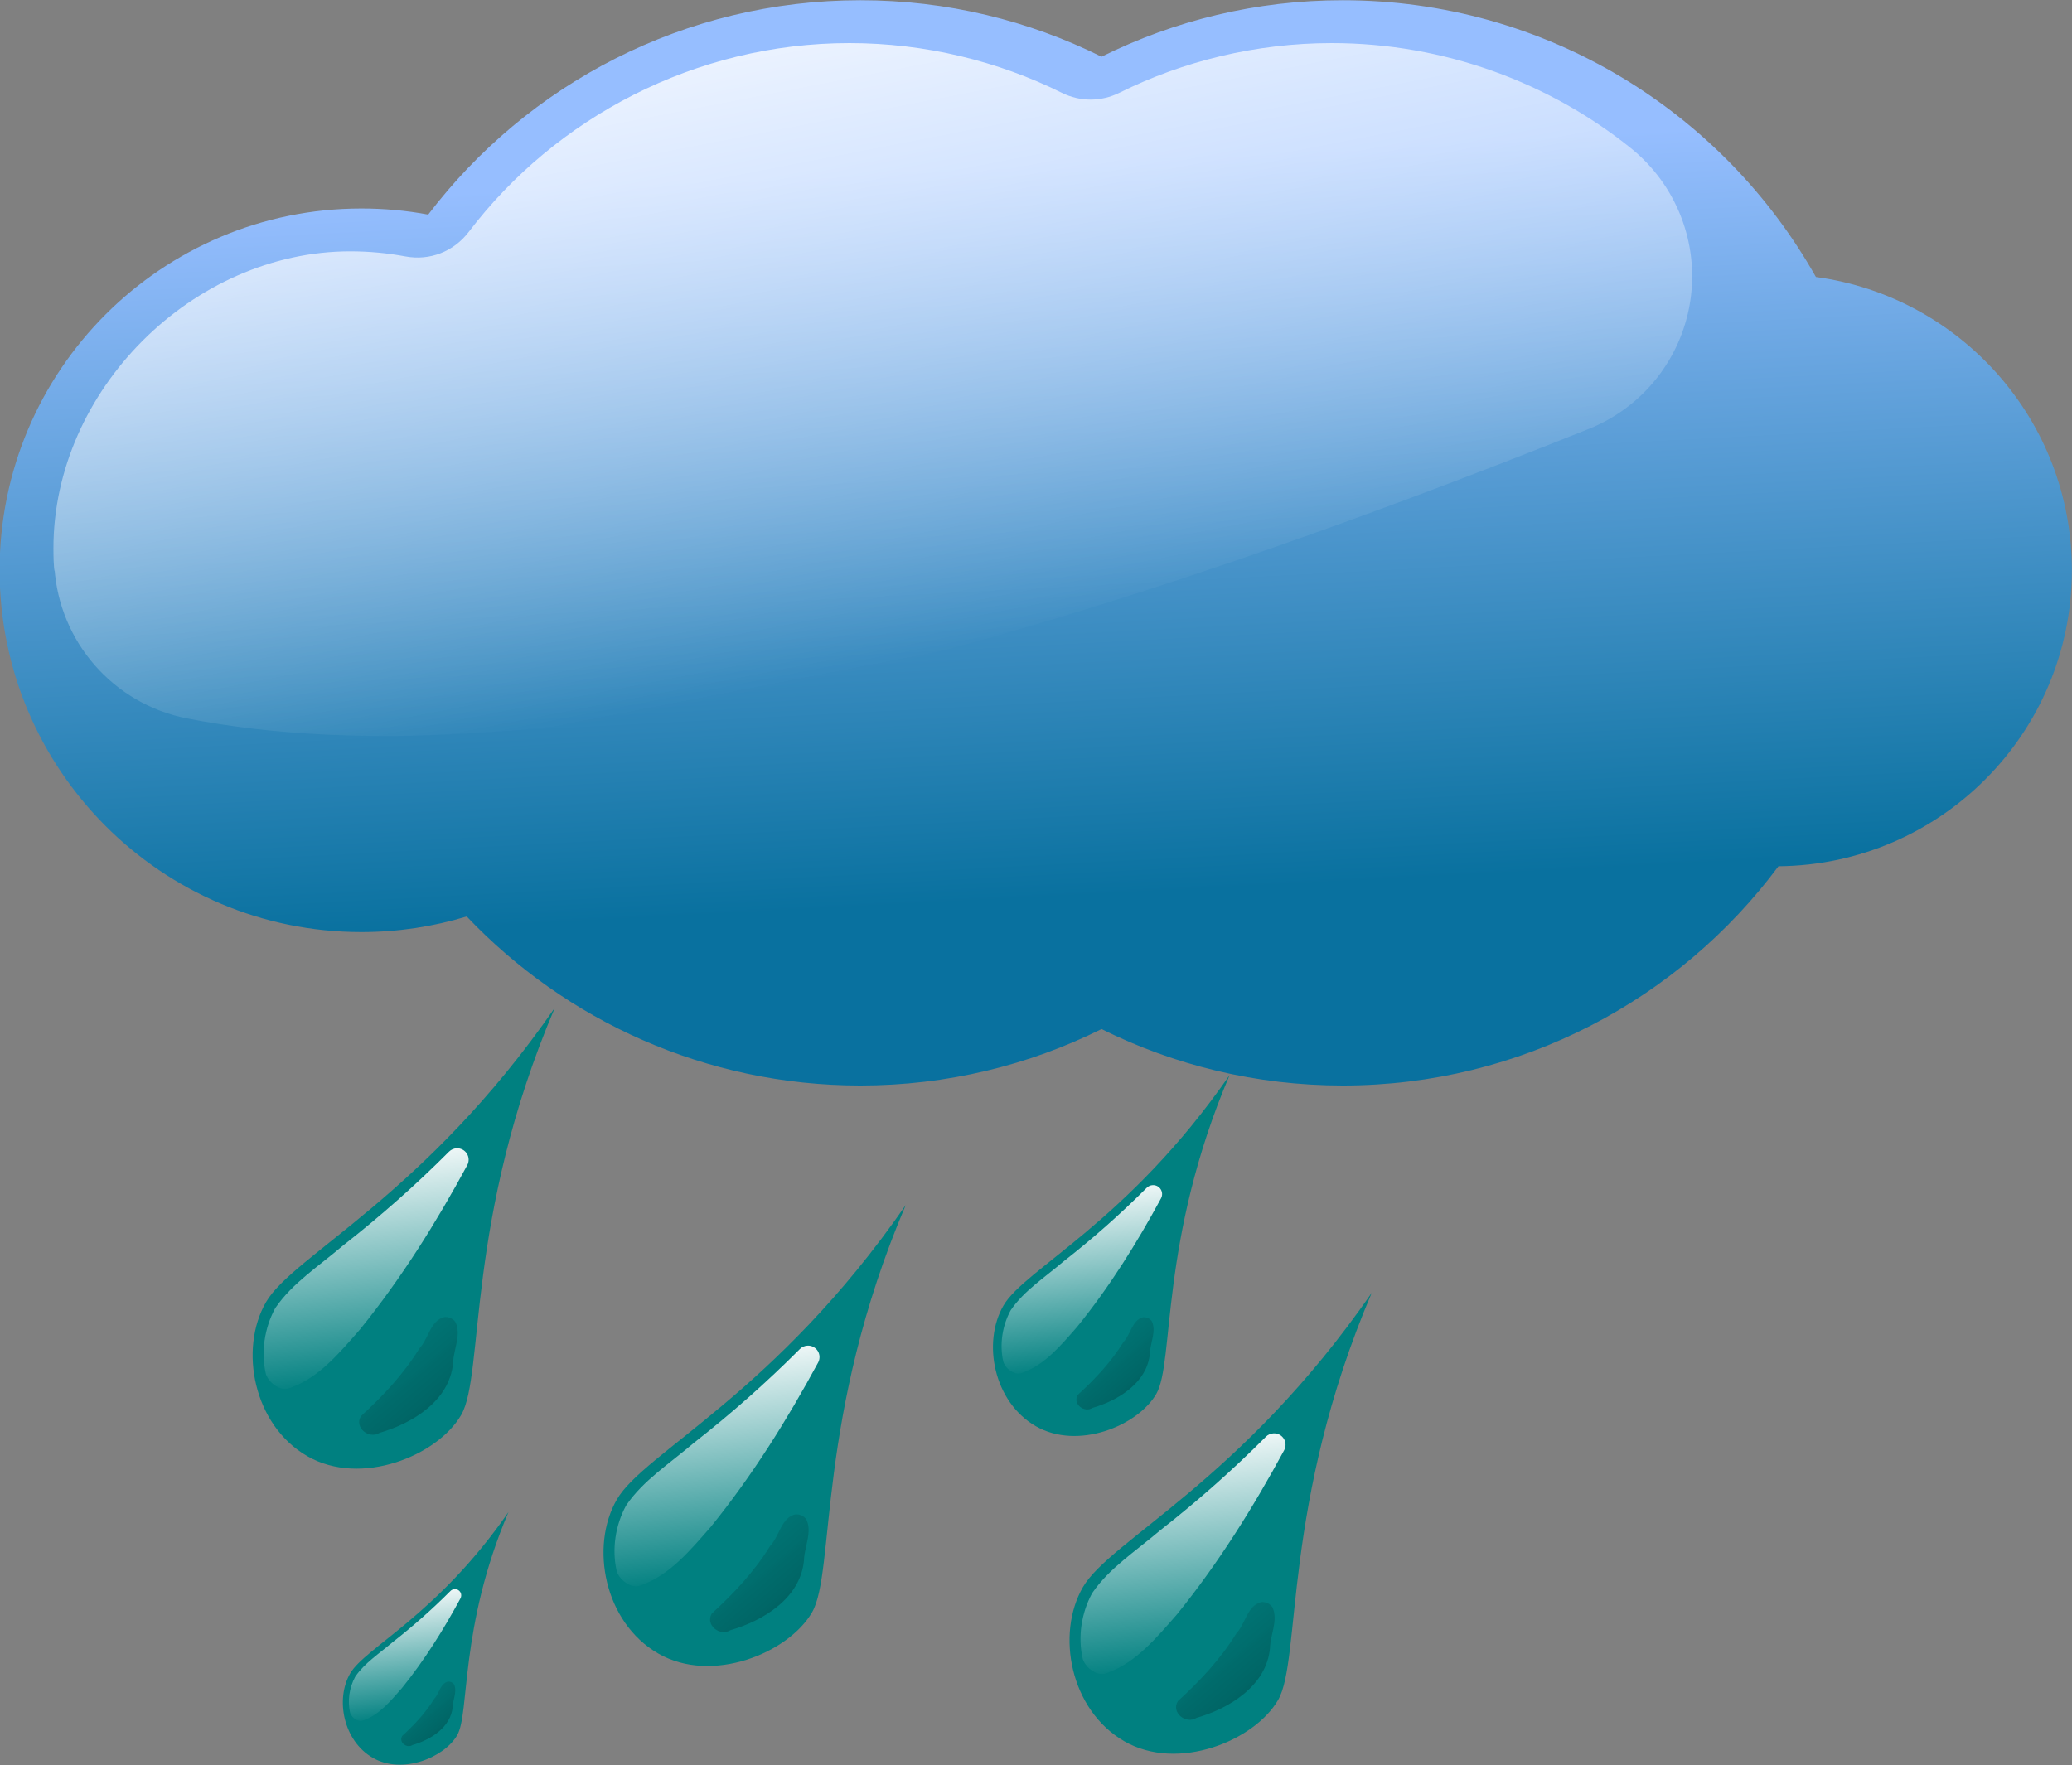 <?xml version="1.0" encoding="UTF-8" standalone="no"?>
<!-- Created with Inkscape (http://www.inkscape.org/) -->
<svg
   xmlns:dc="http://purl.org/dc/elements/1.1/"
   xmlns:cc="http://creativecommons.org/ns#"
   xmlns:rdf="http://www.w3.org/1999/02/22-rdf-syntax-ns#"
   xmlns:svg="http://www.w3.org/2000/svg"
   xmlns="http://www.w3.org/2000/svg"
   xmlns:xlink="http://www.w3.org/1999/xlink"
   xmlns:sodipodi="http://sodipodi.sourceforge.net/DTD/sodipodi-0.dtd"
   xmlns:inkscape="http://www.inkscape.org/namespaces/inkscape"
   width="177.343"
   height="151.128"
   id="svg2"
   sodipodi:version="0.32"
   inkscape:version="0.46"
   sodipodi:docname="sivvus_weather_symbols_04_rainy.svg"
   inkscape:output_extension="org.inkscape.output.svg.inkscape"
   version="1.0">
  <rect width="100%" height="100%" fill="#808080" stroke="none"/>
  <defs
     id="defs4">
    <linearGradient
       id="linearGradient4047">
      <stop
         id="stop4049"
         offset="0"
         style="stop-color: rgb(179, 197, 227); stop-opacity: 1;" />
      <stop
         id="stop4051"
         offset="1"
         style="stop-color: rgb(55, 95, 113); stop-opacity: 1;" />
    </linearGradient>
    <linearGradient
       id="linearGradient3751">
      <stop
         style="stop-color: rgb(255, 255, 255); stop-opacity: 1;"
         offset="0"
         id="stop3753" />
      <stop
         style="stop-color: rgb(255, 255, 255); stop-opacity: 0;"
         offset="1"
         id="stop3755" />
    </linearGradient>
    <linearGradient
       id="linearGradient2624">
      <stop
         style="stop-color: rgb(0, 128, 128); stop-opacity: 0.654;"
         offset="0"
         id="stop2626" />
      <stop
         style="stop-color: rgb(0, 52, 52); stop-opacity: 0.713;"
         offset="1"
         id="stop2628" />
    </linearGradient>
    <linearGradient
       id="linearGradient2612">
      <stop
         style="stop-color: rgb(0, 0, 128); stop-opacity: 1;"
         offset="0"
         id="stop2614" />
      <stop
         style="stop-color: rgb(0, 0, 128); stop-opacity: 0;"
         offset="1"
         id="stop2616" />
    </linearGradient>
    <linearGradient
       inkscape:collect="always"
       id="linearGradient2593">
      <stop
         style="stop-color: rgb(255, 255, 255); stop-opacity: 1;"
         offset="0"
         id="stop2595" />
      <stop
         style="stop-color: rgb(255, 255, 255); stop-opacity: 0;"
         offset="1"
         id="stop2597" />
    </linearGradient>
    <linearGradient
       inkscape:collect="always"
       id="linearGradient3359">
      <stop
         style="stop-color: rgb(255, 255, 255); stop-opacity: 1;"
         offset="0"
         id="stop3361" />
      <stop
         style="stop-color: rgb(255, 255, 255); stop-opacity: 0;"
         offset="1"
         id="stop3363" />
    </linearGradient>
    <linearGradient
       id="linearGradient3341">
      <stop
         style="stop-color: rgb(150, 190, 255); stop-opacity: 1;"
         offset="0"
         id="stop3343" />
      <stop
         style="stop-color: rgb(9, 113, 159); stop-opacity: 1;"
         offset="1"
         id="stop3345" />
    </linearGradient>
    <linearGradient
       id="linearGradient3272">
      <stop
         style="stop-color: rgb(255, 255, 255); stop-opacity: 0.375;"
         offset="0"
         id="stop3274" />
      <stop
         style="stop-color: rgb(255, 255, 255); stop-opacity: 0;"
         offset="1"
         id="stop3276" />
    </linearGradient>
    <linearGradient
       inkscape:collect="always"
       id="linearGradient3249">
      <stop
         style="stop-color: rgb(255, 255, 255); stop-opacity: 1;"
         offset="0"
         id="stop3251" />
      <stop
         style="stop-color: rgb(255, 255, 255); stop-opacity: 0;"
         offset="1"
         id="stop3253" />
    </linearGradient>
    <linearGradient
       id="linearGradient2439">
      <stop
         style="stop-color: rgb(255, 255, 0); stop-opacity: 1;"
         offset="0"
         id="stop2441" />
      <stop
         id="stop2451"
         offset="0.5"
         style="stop-color: rgb(255, 212, 0); stop-opacity: 1;" />
      <stop
         style="stop-color: rgb(255, 169, 0); stop-opacity: 1;"
         offset="1"
         id="stop2443" />
    </linearGradient>
    <linearGradient
       id="linearGradient2429">
      <stop
         style="stop-color: rgb(255, 253, 188); stop-opacity: 1;"
         offset="0"
         id="stop2431" />
      <stop
         style="stop-color: rgb(252, 255, 0); stop-opacity: 1;"
         offset="1"
         id="stop2433" />
    </linearGradient>
    <linearGradient
       id="linearGradient2421">
      <stop
         style="stop-color: rgb(255, 255, 255); stop-opacity: 1;"
         offset="0"
         id="stop2423" />
      <stop
         style="stop-color: rgb(255, 255, 255); stop-opacity: 1;"
         offset="1"
         id="stop2425" />
    </linearGradient>
    <linearGradient
       id="linearGradient2387">
      <stop
         style="stop-color: rgb(255, 221, 85); stop-opacity: 0.25;"
         offset="0"
         id="stop2389" />
      <stop
         style="stop-color: rgb(255, 221, 85); stop-opacity: 1;"
         offset="1"
         id="stop2391" />
    </linearGradient>
    <inkscape:perspective
       sodipodi:type="inkscape:persp3d"
       inkscape:vp_x="0 : 526.18109 : 1"
       inkscape:vp_y="0 : 1000 : 0"
       inkscape:vp_z="744.09448 : 526.18109 : 1"
       inkscape:persp3d-origin="372.04724 : 350.78739 : 1"
       id="perspective10" />
    <filter
       inkscape:collect="always"
       id="filter3227">
      <feGaussianBlur
         inkscape:collect="always"
         stdDeviation="2.571"
         id="feGaussianBlur3229" />
    </filter>
    <radialGradient
       inkscape:collect="always"
       xlink:href="#linearGradient2429"
       id="radialGradient3614"
       gradientUnits="userSpaceOnUse"
       gradientTransform="matrix(1.26528e-7,-1.001,1.053,1.32511e-7,-59.965,792.657)"
       cx="377.143"
       cy="404.363"
       fx="377.143"
       fy="404.363"
       r="216.796" />
    <radialGradient
       inkscape:collect="always"
       xlink:href="#linearGradient2439"
       id="radialGradient3618"
       gradientUnits="userSpaceOnUse"
       gradientTransform="matrix(-2.06172e-2,1.022,-1,-2.0169e-2,-37.572,928.952)"
       cx="-468.778"
       cy="440.96"
       fx="-468.778"
       fy="440.96"
       r="128.571" />
    <linearGradient
       inkscape:collect="always"
       xlink:href="#linearGradient3249"
       id="linearGradient3620"
       gradientUnits="userSpaceOnUse"
       x1="369.716"
       y1="452.332"
       x2="389.919"
       y2="549.439" />
    <linearGradient
       inkscape:collect="always"
       xlink:href="#linearGradient3272"
       id="linearGradient3625"
       gradientUnits="userSpaceOnUse"
       gradientTransform="translate(-551.543,-135.36)"
       x1="410.453"
       y1="333.134"
       x2="404.018"
       y2="589.712" />
    <linearGradient
       inkscape:collect="always"
       xlink:href="#linearGradient3272"
       id="linearGradient3638"
       gradientUnits="userSpaceOnUse"
       gradientTransform="translate(-551.543,-135.36)"
       x1="410.453"
       y1="333.134"
       x2="404.018"
       y2="589.712" />
    <linearGradient
       inkscape:collect="always"
       xlink:href="#linearGradient3272"
       id="linearGradient3647"
       gradientUnits="userSpaceOnUse"
       gradientTransform="translate(-103.036,-290.924)"
       x1="410.453"
       y1="333.134"
       x2="404.018"
       y2="589.712" />
    <radialGradient
       inkscape:collect="always"
       xlink:href="#linearGradient2429"
       id="radialGradient2731"
       gradientUnits="userSpaceOnUse"
       gradientTransform="matrix(1.26528e-7,-1.001,1.053,1.32511e-7,-59.965,792.657)"
       cx="377.143"
       cy="404.363"
       fx="377.143"
       fy="404.363"
       r="216.796" />
    <linearGradient
       inkscape:collect="always"
       xlink:href="#linearGradient3272"
       id="linearGradient2733"
       gradientUnits="userSpaceOnUse"
       gradientTransform="translate(-103.036,-290.924)"
       x1="404.018"
       y1="366.195"
       x2="404.018"
       y2="589.712" />
    <radialGradient
       inkscape:collect="always"
       xlink:href="#linearGradient2439"
       id="radialGradient2735"
       gradientUnits="userSpaceOnUse"
       gradientTransform="matrix(-2.06172e-2,1.022,-1,-2.0169e-2,-37.572,928.952)"
       cx="-468.778"
       cy="440.96"
       fx="-468.778"
       fy="440.96"
       r="128.571" />
    <linearGradient
       inkscape:collect="always"
       xlink:href="#linearGradient3249"
       id="linearGradient2737"
       gradientUnits="userSpaceOnUse"
       x1="369.716"
       y1="452.332"
       x2="389.919"
       y2="549.439" />
    <radialGradient
       inkscape:collect="always"
       xlink:href="#linearGradient2429"
       id="radialGradient2768"
       gradientUnits="userSpaceOnUse"
       gradientTransform="matrix(1.26528e-7,-1.001,1.053,1.32511e-7,-59.965,792.657)"
       cx="377.143"
       cy="404.363"
       fx="377.143"
       fy="404.363"
       r="216.796" />
    <linearGradient
       inkscape:collect="always"
       xlink:href="#linearGradient3272"
       id="linearGradient2770"
       gradientUnits="userSpaceOnUse"
       gradientTransform="translate(-103.036,-290.924)"
       x1="404.018"
       y1="366.195"
       x2="404.018"
       y2="589.712" />
    <radialGradient
       inkscape:collect="always"
       xlink:href="#linearGradient2439"
       id="radialGradient2772"
       gradientUnits="userSpaceOnUse"
       gradientTransform="matrix(-2.06172e-2,1.022,-1,-2.0169e-2,-37.572,928.952)"
       cx="-468.778"
       cy="440.96"
       fx="-468.778"
       fy="440.96"
       r="128.571" />
    <linearGradient
       inkscape:collect="always"
       xlink:href="#linearGradient3249"
       id="linearGradient2774"
       gradientUnits="userSpaceOnUse"
       x1="369.716"
       y1="452.332"
       x2="389.919"
       y2="549.439" />
    <linearGradient
       inkscape:collect="always"
       xlink:href="#linearGradient3341"
       id="linearGradient2776"
       gradientUnits="userSpaceOnUse"
       gradientTransform="translate(533.361,20.203)"
       x1="-90.914"
       y1="535.164"
       x2="-83.844"
       y2="670.525" />
    <linearGradient
       inkscape:collect="always"
       xlink:href="#linearGradient3359"
       id="linearGradient2778"
       gradientUnits="userSpaceOnUse"
       x1="-139.401"
       y1="490.717"
       x2="-111.845"
       y2="632.139" />
    <filter
       inkscape:collect="always"
       id="filter3736">
      <feGaussianBlur
         inkscape:collect="always"
         stdDeviation="10.33"
         id="feGaussianBlur3738" />
    </filter>
    <linearGradient
       inkscape:collect="always"
       xlink:href="#linearGradient3341"
       id="linearGradient3963"
       gradientUnits="userSpaceOnUse"
       gradientTransform="translate(533.361,20.203)"
       x1="-90.914"
       y1="535.164"
       x2="-83.844"
       y2="670.525" />
    <linearGradient
       inkscape:collect="always"
       xlink:href="#linearGradient3359"
       id="linearGradient3965"
       gradientUnits="userSpaceOnUse"
       x1="-139.401"
       y1="490.717"
       x2="-111.845"
       y2="632.139" />
    <linearGradient
       inkscape:collect="always"
       xlink:href="#linearGradient3751"
       id="linearGradient3967"
       gradientUnits="userSpaceOnUse"
       x1="123.214"
       y1="663.076"
       x2="141.672"
       y2="725.934" />
    <linearGradient
       inkscape:collect="always"
       xlink:href="#linearGradient3751"
       id="linearGradient3969"
       gradientUnits="userSpaceOnUse"
       x1="123.214"
       y1="663.076"
       x2="141.672"
       y2="725.934" />
    <linearGradient
       inkscape:collect="always"
       xlink:href="#linearGradient3751"
       id="linearGradient3971"
       gradientUnits="userSpaceOnUse"
       x1="123.214"
       y1="663.076"
       x2="141.672"
       y2="725.934" />
    <linearGradient
       inkscape:collect="always"
       xlink:href="#linearGradient3751"
       id="linearGradient3973"
       gradientUnits="userSpaceOnUse"
       x1="123.214"
       y1="663.076"
       x2="141.672"
       y2="725.934" />
    <linearGradient
       inkscape:collect="always"
       xlink:href="#linearGradient3751"
       id="linearGradient3975"
       gradientUnits="userSpaceOnUse"
       x1="123.214"
       y1="663.076"
       x2="141.672"
       y2="725.934" />
    <linearGradient
       inkscape:collect="always"
       xlink:href="#linearGradient3341"
       id="linearGradient4003"
       gradientUnits="userSpaceOnUse"
       gradientTransform="translate(533.361,20.203)"
       x1="-90.914"
       y1="535.164"
       x2="-83.844"
       y2="670.525" />
    <linearGradient
       inkscape:collect="always"
       xlink:href="#linearGradient3359"
       id="linearGradient4005"
       gradientUnits="userSpaceOnUse"
       x1="-139.401"
       y1="490.717"
       x2="-111.845"
       y2="632.139" />
    <linearGradient
       inkscape:collect="always"
       xlink:href="#linearGradient2593"
       id="linearGradient4007"
       gradientUnits="userSpaceOnUse"
       x1="140.411"
       y1="489.06"
       x2="151.977"
       y2="588.277" />
    <linearGradient
       inkscape:collect="always"
       xlink:href="#linearGradient2624"
       id="linearGradient4009"
       gradientUnits="userSpaceOnUse"
       gradientTransform="translate(-4.041,-10.101)"
       x1="165.273"
       y1="568.715"
       x2="222.234"
       y2="635.169" />
    <linearGradient
       inkscape:collect="always"
       xlink:href="#linearGradient2593"
       id="linearGradient4011"
       gradientUnits="userSpaceOnUse"
       x1="140.411"
       y1="489.06"
       x2="151.977"
       y2="588.277" />
    <linearGradient
       inkscape:collect="always"
       xlink:href="#linearGradient2624"
       id="linearGradient4013"
       gradientUnits="userSpaceOnUse"
       gradientTransform="translate(-4.041,-10.101)"
       x1="165.273"
       y1="568.715"
       x2="222.234"
       y2="635.169" />
    <linearGradient
       inkscape:collect="always"
       xlink:href="#linearGradient2593"
       id="linearGradient4015"
       gradientUnits="userSpaceOnUse"
       x1="140.411"
       y1="489.06"
       x2="151.977"
       y2="588.277" />
    <linearGradient
       inkscape:collect="always"
       xlink:href="#linearGradient2624"
       id="linearGradient4017"
       gradientUnits="userSpaceOnUse"
       gradientTransform="translate(-4.041,-10.101)"
       x1="165.273"
       y1="568.715"
       x2="222.234"
       y2="635.169" />
    <linearGradient
       inkscape:collect="always"
       xlink:href="#linearGradient2593"
       id="linearGradient4019"
       gradientUnits="userSpaceOnUse"
       x1="140.411"
       y1="489.06"
       x2="151.977"
       y2="588.277" />
    <linearGradient
       inkscape:collect="always"
       xlink:href="#linearGradient2624"
       id="linearGradient4021"
       gradientUnits="userSpaceOnUse"
       gradientTransform="translate(-4.041,-10.101)"
       x1="165.273"
       y1="568.715"
       x2="222.234"
       y2="635.169" />
    <linearGradient
       inkscape:collect="always"
       xlink:href="#linearGradient2593"
       id="linearGradient4023"
       gradientUnits="userSpaceOnUse"
       x1="140.411"
       y1="489.06"
       x2="151.977"
       y2="588.277" />
    <linearGradient
       inkscape:collect="always"
       xlink:href="#linearGradient2624"
       id="linearGradient4025"
       gradientUnits="userSpaceOnUse"
       gradientTransform="translate(-4.041,-10.101)"
       x1="165.273"
       y1="568.715"
       x2="222.234"
       y2="635.169" />
    <linearGradient
       inkscape:collect="always"
       xlink:href="#linearGradient3341"
       id="linearGradient4155"
       gradientUnits="userSpaceOnUse"
       gradientTransform="translate(533.361,20.203)"
       x1="-90.914"
       y1="535.164"
       x2="-83.844"
       y2="670.525" />
    <linearGradient
       inkscape:collect="always"
       xlink:href="#linearGradient3359"
       id="linearGradient4157"
       gradientUnits="userSpaceOnUse"
       x1="-139.401"
       y1="490.717"
       x2="-111.845"
       y2="632.139" />
    <linearGradient
       inkscape:collect="always"
       xlink:href="#linearGradient3341"
       id="linearGradient4159"
       gradientUnits="userSpaceOnUse"
       gradientTransform="translate(533.361,20.203)"
       x1="-90.914"
       y1="535.164"
       x2="-83.844"
       y2="670.525" />
    <linearGradient
       inkscape:collect="always"
       xlink:href="#linearGradient3359"
       id="linearGradient4161"
       gradientUnits="userSpaceOnUse"
       x1="-139.401"
       y1="490.717"
       x2="-111.845"
       y2="632.139" />
    <linearGradient
       inkscape:collect="always"
       xlink:href="#linearGradient4047"
       id="linearGradient4163"
       gradientUnits="userSpaceOnUse"
       gradientTransform="matrix(0.464,0,0,0.464,531.731,385.505)"
       x1="-90.914"
       y1="535.164"
       x2="-83.844"
       y2="670.525" />
    <linearGradient
       inkscape:collect="always"
       xlink:href="#linearGradient3359"
       id="linearGradient4165"
       gradientUnits="userSpaceOnUse"
       x1="-139.401"
       y1="490.717"
       x2="-111.845"
       y2="632.139" />
    <linearGradient
       inkscape:collect="always"
       xlink:href="#linearGradient4047"
       id="linearGradient4171"
       gradientUnits="userSpaceOnUse"
       gradientTransform="matrix(0.464,0,0,0.464,533.802,403.137)"
       x1="-90.914"
       y1="535.164"
       x2="-83.844"
       y2="670.525" />
    <filter
       inkscape:collect="always"
       id="filter4179">
      <feGaussianBlur
         inkscape:collect="always"
         stdDeviation="0.736"
         id="feGaussianBlur4181" />
    </filter>
    <linearGradient
       inkscape:collect="always"
       xlink:href="#linearGradient3359"
       id="linearGradient4183"
       gradientUnits="userSpaceOnUse"
       x1="-139.401"
       y1="490.717"
       x2="-111.845"
       y2="632.139" />
  </defs>
  <sodipodi:namedview
     id="base"
     pagecolor="#ffffff"
     bordercolor="#666666"
     borderopacity="1.0"
     gridtolerance="10000"
     guidetolerance="10"
     objecttolerance="10"
     inkscape:pageopacity="0.0"
     inkscape:pageshadow="2"
     inkscape:zoom="0.73699172"
     inkscape:cx="271.58124"
     inkscape:cy="365.67575"
     inkscape:document-units="px"
     inkscape:current-layer="layer1"
     showgrid="false"
     inkscape:window-width="1280"
     inkscape:window-height="744"
     inkscape:window-x="0"
     inkscape:window-y="22"
     showguides="true"
     inkscape:guide-bbox="true">
    <sodipodi:guide
       orientation="1,0"
       position="-989.949,315.168"
       id="guide2920" />
  </sodipodi:namedview>
  <g
     inkscape:label="Layer 1"
     inkscape:groupmode="layer"
     id="layer1"
     transform="translate(-406.186,-420.146)">
    <g
       id="g3977"
       transform="matrix(0.834,0,0,0.834,120.997,141.32)">
      <g
         id="g2780"
         transform="matrix(0.557,0,0,0.557,197.866,41.88)">
        <path
           id="path2782"
           d="M 417.204,525.078 C 384.726,525.078 355.851,540.567 337.579,564.578 C 333.59,563.832 329.472,563.453 325.267,563.453 C 288.465,563.453 258.611,593.307 258.611,630.109 C 258.611,666.911 288.465,696.797 325.267,696.797 C 332.018,696.797 338.53,695.791 344.673,693.922 C 362.898,713.104 388.677,725.078 417.204,725.078 C 433.166,725.078 448.251,721.332 461.642,714.672 C 475.033,721.332 490.117,725.078 506.079,725.078 C 538.952,725.078 568.129,709.182 586.361,684.672 C 616.255,684.419 640.423,660.063 640.423,630.109 C 640.423,602.5 619.893,579.683 593.267,576.078 C 576.115,545.638 543.486,525.078 506.079,525.078 C 490.115,525.078 475.035,528.822 461.642,535.484 C 448.249,528.822 433.169,525.078 417.204,525.078 z"
           style="fill:url(#linearGradient4003);fill-opacity:1;fill-rule:evenodd;stroke:none;stroke-width:1px;stroke-linecap:butt;stroke-linejoin:miter;marker:none;stroke-miterlimit:4;stroke-dasharray:none;stroke-dashoffset:0;stroke-opacity:1;visibility:visible;display:inline;overflow:visible" />
        <path
           transform="translate(531.34,16.162)"
           d="M -116.156,516.812 C -144.645,516.812 -170.354,530.663 -186.281,551.594 C -189.05,555.238 -193.469,556.964 -197.969,556.125 C -201.233,555.515 -204.615,555.188 -208.094,555.188 C -237.172,555.188 -262.812,580.828 -262.812,609.906 C -262.812,613.735 -262.524,615.041 -262.625,613.438 C -261.753,627.166 -251.745,638.585 -238.25,641.25 C -206.179,647.594 -162.702,644.73 -111.031,631.906 C -69.336,621.558 -24.461,605.733 20.094,587.906 C 30.078,583.903 37.193,574.906 38.787,564.267 C 40.381,553.629 36.216,542.942 27.844,536.188 C 12.873,524.133 -6.517,516.812 -27.281,516.812 C -41.233,516.812 -54.7,520.145 -66.406,525.969 C -69.778,527.646 -73.66,527.646 -77.031,525.969 C -88.738,520.145 -102.205,516.812 -116.156,516.812 z"
           id="path2784"
           style="fill:url(#linearGradient4005);fill-opacity:1;fill-rule:evenodd;stroke:none;stroke-width:1px;stroke-linecap:butt;stroke-linejoin:miter;marker:none;stroke-miterlimit:4;stroke-dashoffset:0;stroke-opacity:1;visibility:visible;display:inline;overflow:visible"
           inkscape:original="M -116.15625 547.125 C -135.20637 547.125 -151.56917 556.02512 -162.15625 569.9375 C -171.81969 582.65469 -187.8297 588.83378 -203.53125 585.90625 C -204.90493 585.64951 -206.42884 585.5 -208.09375 585.5 C -222.0535 585.5 -232.5 595.94654 -232.5 609.90625 C -232.5 610.46775 -232.40919 610.98732 -232.375 611.53125 C -208.17199 616.31879 -166.7837 614.5215 -118.34375 602.5 C -78.749823 592.67384 -34.914664 577.28984 8.84375 559.78125 C -0.97817672 551.87268 -13.453511 547.125 -27.28125 547.125 C -36.641906 547.125 -45.183256 549.25205 -52.90625 553.09375 C -64.755443 558.98774 -78.682057 558.98774 -90.53125 553.09375 C -98.254247 549.25205 -106.79559 547.125 -116.15625 547.125 z "
           inkscape:radius="30.304577"
           sodipodi:type="inkscape:offset" />
      </g>
      <g
         id="g2786"
         transform="matrix(0.557,0,0,0.557,255.232,197.669)">
        <g
           id="g2788"
           transform="matrix(0.447,0,0,0.447,149.8,238.343)">
          <path
             sodipodi:nodetypes="czszc"
             id="path2790"
             d="M 241.885,431.117 C 188.29,508.653 133.999,533.125 122.818,552.491 C 111.625,571.877 117.613,603.144 139.827,615.969 C 162.04,628.793 193.608,615.754 203.304,598.96 C 212.927,582.294 204.798,518.183 241.885,431.117 z"
             style="opacity:1;fill:#008080;fill-opacity:1;fill-rule:evenodd;stroke:none;stroke-width:32;stroke-linecap:butt;stroke-linejoin:miter;marker:none;stroke-miterlimit:4;stroke-dasharray:none;stroke-dashoffset:0;stroke-opacity:1;visibility:visible;display:inline;overflow:visible" />
          <path
             d="M 201.469,489.062 C 200.27,489.099 199.13,489.591 198.281,490.438 C 184.616,504.143 170.102,516.981 154.906,528.875 C 154.853,528.916 154.801,528.957 154.75,529 C 144.337,537.851 133.755,544.626 126.844,554.656 C 126.742,554.797 126.648,554.943 126.562,555.094 C 122.188,563.192 120.728,573.013 122.719,581.844 C 122.796,582.189 122.911,582.524 123.062,582.844 C 123.919,584.642 125.158,585.945 126.656,586.906 C 128.154,587.867 130.111,588.873 132.906,587.844 C 133.088,587.782 133.265,587.709 133.438,587.625 C 133.457,587.615 133.479,587.604 133.5,587.594 L 133.5,587.562 C 144.713,583.417 153.016,573.551 161.719,563.562 C 161.751,563.521 161.782,563.48 161.812,563.438 C 178.719,542.524 192.956,519.73 205.781,496.031 C 206.59,494.543 206.539,492.735 205.648,491.295 C 204.757,489.854 203.162,489.002 201.469,489.062 z"
             id="path2792"
             style="fill:url(#linearGradient4007);fill-opacity:1;fill-rule:evenodd;stroke:none;stroke-width:32;stroke-linecap:butt;stroke-linejoin:miter;marker:none;stroke-miterlimit:4;stroke-dashoffset:0;stroke-opacity:1;visibility:visible;display:inline;overflow:visible"
             inkscape:original="M 201.625 493.78125 C 187.81962 507.62698 173.15623 520.58389 157.8125 532.59375 C 147.14188 541.6641 136.86836 548.41906 130.71875 557.34375 C 126.91856 564.37944 125.61028 573.26134 127.3125 580.8125 C 128.16593 582.60492 130.14421 583.82487 131.28125 583.40625 C 131.32276 583.3851 131.36443 583.36427 131.40625 583.34375 C 141.14259 579.93626 149.31927 570.61209 158.15625 560.46875 C 174.82182 539.85354 188.89144 517.31029 201.625 493.78125 z "
             inkscape:radius="4.717742"
             sodipodi:type="inkscape:offset" />
          <path
             id="path2794"
             d="M 196.272,558.648 C 190.516,560.078 189.778,567.771 186.014,571.616 C 179.546,582.197 170.926,591.306 161.959,599.492 C 159.098,604.206 165.308,609.147 169.709,606.336 C 183.324,602.399 198.475,593.113 199.939,577.631 C 200.056,572.08 203.474,565.923 200.897,560.68 C 199.891,559.222 198.034,558.433 196.272,558.648 z"
             style="fill:url(#linearGradient4009);fill-opacity:1;fill-rule:evenodd;stroke:none;stroke-width:32;stroke-linecap:butt;stroke-linejoin:miter;marker:none;stroke-miterlimit:4;stroke-dashoffset:0;stroke-opacity:1;visibility:visible;display:inline;overflow:visible" />
        </g>
        <g
           id="g2796"
           transform="matrix(0.447,0,0,0.447,214.449,274.708)">
          <path
             sodipodi:nodetypes="czszc"
             id="path2798"
             d="M 241.885,431.117 C 188.29,508.653 133.999,533.125 122.818,552.491 C 111.625,571.877 117.613,603.144 139.827,615.969 C 162.04,628.793 193.608,615.754 203.304,598.96 C 212.927,582.294 204.798,518.183 241.885,431.117 z"
             style="opacity:1;fill:#008080;fill-opacity:1;fill-rule:evenodd;stroke:none;stroke-width:32;stroke-linecap:butt;stroke-linejoin:miter;marker:none;stroke-miterlimit:4;stroke-dasharray:none;stroke-dashoffset:0;stroke-opacity:1;visibility:visible;display:inline;overflow:visible" />
          <path
             d="M 201.469,489.062 C 200.27,489.099 199.13,489.591 198.281,490.438 C 184.616,504.143 170.102,516.981 154.906,528.875 C 154.853,528.916 154.801,528.957 154.75,529 C 144.337,537.851 133.755,544.626 126.844,554.656 C 126.742,554.797 126.648,554.943 126.562,555.094 C 122.188,563.192 120.728,573.013 122.719,581.844 C 122.796,582.189 122.911,582.524 123.062,582.844 C 123.919,584.642 125.158,585.945 126.656,586.906 C 128.154,587.867 130.111,588.873 132.906,587.844 C 133.088,587.782 133.265,587.709 133.438,587.625 C 133.457,587.615 133.479,587.604 133.5,587.594 L 133.5,587.562 C 144.713,583.417 153.016,573.551 161.719,563.562 C 161.751,563.521 161.782,563.48 161.812,563.438 C 178.719,542.524 192.956,519.73 205.781,496.031 C 206.59,494.543 206.539,492.735 205.648,491.295 C 204.757,489.854 203.162,489.002 201.469,489.062 z"
             id="path2800"
             style="fill:url(#linearGradient4011);fill-opacity:1;fill-rule:evenodd;stroke:none;stroke-width:32;stroke-linecap:butt;stroke-linejoin:miter;marker:none;stroke-miterlimit:4;stroke-dashoffset:0;stroke-opacity:1;visibility:visible;display:inline;overflow:visible"
             inkscape:original="M 201.625 493.78125 C 187.81962 507.62698 173.15623 520.58389 157.8125 532.59375 C 147.14188 541.6641 136.86836 548.41906 130.71875 557.34375 C 126.91856 564.37944 125.61028 573.26134 127.3125 580.8125 C 128.16593 582.60492 130.14421 583.82487 131.28125 583.40625 C 131.32276 583.3851 131.36443 583.36427 131.40625 583.34375 C 141.14259 579.93626 149.31927 570.61209 158.15625 560.46875 C 174.82182 539.85354 188.89144 517.31029 201.625 493.78125 z "
             inkscape:radius="4.717742"
             sodipodi:type="inkscape:offset" />
          <path
             id="path2802"
             d="M 196.272,558.648 C 190.516,560.078 189.778,567.771 186.014,571.616 C 179.546,582.197 170.926,591.306 161.959,599.492 C 159.098,604.206 165.308,609.147 169.709,606.336 C 183.324,602.399 198.475,593.113 199.939,577.631 C 200.056,572.08 203.474,565.923 200.897,560.68 C 199.891,559.222 198.034,558.433 196.272,558.648 z"
             style="fill:url(#linearGradient4013);fill-opacity:1;fill-rule:evenodd;stroke:none;stroke-width:32;stroke-linecap:butt;stroke-linejoin:miter;marker:none;stroke-miterlimit:4;stroke-dashoffset:0;stroke-opacity:1;visibility:visible;display:inline;overflow:visible" />
        </g>
        <g
           id="g2804"
           transform="matrix(0.447,0,0,0.447,300.312,290.871)">
          <path
             sodipodi:nodetypes="czszc"
             id="path2806"
             d="M 241.885,431.117 C 188.29,508.653 133.999,533.125 122.818,552.491 C 111.625,571.877 117.613,603.144 139.827,615.969 C 162.04,628.793 193.608,615.754 203.304,598.96 C 212.927,582.294 204.798,518.183 241.885,431.117 z"
             style="opacity:1;fill:#008080;fill-opacity:1;fill-rule:evenodd;stroke:none;stroke-width:32;stroke-linecap:butt;stroke-linejoin:miter;marker:none;stroke-miterlimit:4;stroke-dasharray:none;stroke-dashoffset:0;stroke-opacity:1;visibility:visible;display:inline;overflow:visible" />
          <path
             d="M 201.469,489.062 C 200.27,489.099 199.13,489.591 198.281,490.438 C 184.616,504.143 170.102,516.981 154.906,528.875 C 154.853,528.916 154.801,528.957 154.75,529 C 144.337,537.851 133.755,544.626 126.844,554.656 C 126.742,554.797 126.648,554.943 126.562,555.094 C 122.188,563.192 120.728,573.013 122.719,581.844 C 122.796,582.189 122.911,582.524 123.062,582.844 C 123.919,584.642 125.158,585.945 126.656,586.906 C 128.154,587.867 130.111,588.873 132.906,587.844 C 133.088,587.782 133.265,587.709 133.438,587.625 C 133.457,587.615 133.479,587.604 133.5,587.594 L 133.5,587.562 C 144.713,583.417 153.016,573.551 161.719,563.562 C 161.751,563.521 161.782,563.48 161.812,563.438 C 178.719,542.524 192.956,519.73 205.781,496.031 C 206.59,494.543 206.539,492.735 205.648,491.295 C 204.757,489.854 203.162,489.002 201.469,489.062 z"
             id="path2808"
             style="fill:url(#linearGradient4015);fill-opacity:1;fill-rule:evenodd;stroke:none;stroke-width:32;stroke-linecap:butt;stroke-linejoin:miter;marker:none;stroke-miterlimit:4;stroke-dashoffset:0;stroke-opacity:1;visibility:visible;display:inline;overflow:visible"
             inkscape:original="M 201.625 493.78125 C 187.81962 507.62698 173.15623 520.58389 157.8125 532.59375 C 147.14188 541.6641 136.86836 548.41906 130.71875 557.34375 C 126.91856 564.37944 125.61028 573.26134 127.3125 580.8125 C 128.16593 582.60492 130.14421 583.82487 131.28125 583.40625 C 131.32276 583.3851 131.36443 583.36427 131.40625 583.34375 C 141.14259 579.93626 149.31927 570.61209 158.15625 560.46875 C 174.82182 539.85354 188.89144 517.31029 201.625 493.78125 z "
             inkscape:radius="4.717742"
             sodipodi:type="inkscape:offset" />
          <path
             id="path2810"
             d="M 196.272,558.648 C 190.516,560.078 189.778,567.771 186.014,571.616 C 179.546,582.197 170.926,591.306 161.959,599.492 C 159.098,604.206 165.308,609.147 169.709,606.336 C 183.324,602.399 198.475,593.113 199.939,577.631 C 200.056,572.08 203.474,565.923 200.897,560.68 C 199.891,559.222 198.034,558.433 196.272,558.648 z"
             style="fill:url(#linearGradient4017);fill-opacity:1;fill-rule:evenodd;stroke:none;stroke-width:32;stroke-linecap:butt;stroke-linejoin:miter;marker:none;stroke-miterlimit:4;stroke-dashoffset:0;stroke-opacity:1;visibility:visible;display:inline;overflow:visible" />
        </g>
        <g
           id="g2812"
           transform="matrix(0.245,0,0,0.245,190.12,418.364)">
          <path
             sodipodi:nodetypes="czszc"
             id="path2814"
             d="M 241.885,431.117 C 188.29,508.653 133.999,533.125 122.818,552.491 C 111.625,571.877 117.613,603.144 139.827,615.969 C 162.04,628.793 193.608,615.754 203.304,598.96 C 212.927,582.294 204.798,518.183 241.885,431.117 z"
             style="opacity:1;fill:#008080;fill-opacity:1;fill-rule:evenodd;stroke:none;stroke-width:32;stroke-linecap:butt;stroke-linejoin:miter;marker:none;stroke-miterlimit:4;stroke-dasharray:none;stroke-dashoffset:0;stroke-opacity:1;visibility:visible;display:inline;overflow:visible" />
          <path
             d="M 201.469,489.062 C 200.27,489.099 199.13,489.591 198.281,490.438 C 184.616,504.143 170.102,516.981 154.906,528.875 C 154.853,528.916 154.801,528.957 154.75,529 C 144.337,537.851 133.755,544.626 126.844,554.656 C 126.742,554.797 126.648,554.943 126.562,555.094 C 122.188,563.192 120.728,573.013 122.719,581.844 C 122.796,582.189 122.911,582.524 123.062,582.844 C 123.919,584.642 125.158,585.945 126.656,586.906 C 128.154,587.867 130.111,588.873 132.906,587.844 C 133.088,587.782 133.265,587.709 133.438,587.625 C 133.457,587.615 133.479,587.604 133.5,587.594 L 133.5,587.562 C 144.713,583.417 153.016,573.551 161.719,563.562 C 161.751,563.521 161.782,563.48 161.812,563.438 C 178.719,542.524 192.956,519.73 205.781,496.031 C 206.59,494.543 206.539,492.735 205.648,491.295 C 204.757,489.854 203.162,489.002 201.469,489.062 z"
             id="path2816"
             style="fill:url(#linearGradient4019);fill-opacity:1;fill-rule:evenodd;stroke:none;stroke-width:32;stroke-linecap:butt;stroke-linejoin:miter;marker:none;stroke-miterlimit:4;stroke-dashoffset:0;stroke-opacity:1;visibility:visible;display:inline;overflow:visible"
             inkscape:original="M 201.625 493.78125 C 187.81962 507.62698 173.15623 520.58389 157.8125 532.59375 C 147.14188 541.6641 136.86836 548.41906 130.71875 557.34375 C 126.91856 564.37944 125.61028 573.26134 127.3125 580.8125 C 128.16593 582.60492 130.14421 583.82487 131.28125 583.40625 C 131.32276 583.3851 131.36443 583.36427 131.40625 583.34375 C 141.14259 579.93626 149.31927 570.61209 158.15625 560.46875 C 174.82182 539.85354 188.89144 517.31029 201.625 493.78125 z "
             inkscape:radius="4.717742"
             sodipodi:type="inkscape:offset" />
          <path
             id="path2818"
             d="M 196.272,558.648 C 190.516,560.078 189.778,567.771 186.014,571.616 C 179.546,582.197 170.926,591.306 161.959,599.492 C 159.098,604.206 165.308,609.147 169.709,606.336 C 183.324,602.399 198.475,593.113 199.939,577.631 C 200.056,572.08 203.474,565.923 200.897,560.68 C 199.891,559.222 198.034,558.433 196.272,558.648 z"
             style="fill:url(#linearGradient4021);fill-opacity:1;fill-rule:evenodd;stroke:none;stroke-width:32;stroke-linecap:butt;stroke-linejoin:miter;marker:none;stroke-miterlimit:4;stroke-dashoffset:0;stroke-opacity:1;visibility:visible;display:inline;overflow:visible" />
        </g>
        <g
           id="g2820"
           transform="matrix(0.35,0,0,0.35,297.586,292.571)">
          <path
             sodipodi:nodetypes="czszc"
             id="path2822"
             d="M 241.885,431.117 C 188.29,508.653 133.999,533.125 122.818,552.491 C 111.625,571.877 117.613,603.144 139.827,615.969 C 162.04,628.793 193.608,615.754 203.304,598.96 C 212.927,582.294 204.798,518.183 241.885,431.117 z"
             style="opacity:1;fill:#008080;fill-opacity:1;fill-rule:evenodd;stroke:none;stroke-width:32;stroke-linecap:butt;stroke-linejoin:miter;marker:none;stroke-miterlimit:4;stroke-dasharray:none;stroke-dashoffset:0;stroke-opacity:1;visibility:visible;display:inline;overflow:visible" />
          <path
             d="M 201.469,489.062 C 200.27,489.099 199.13,489.591 198.281,490.438 C 184.616,504.143 170.102,516.981 154.906,528.875 C 154.853,528.916 154.801,528.957 154.75,529 C 144.337,537.851 133.755,544.626 126.844,554.656 C 126.742,554.797 126.648,554.943 126.562,555.094 C 122.188,563.192 120.728,573.013 122.719,581.844 C 122.796,582.189 122.911,582.524 123.062,582.844 C 123.919,584.642 125.158,585.945 126.656,586.906 C 128.154,587.867 130.111,588.873 132.906,587.844 C 133.088,587.782 133.265,587.709 133.438,587.625 C 133.457,587.615 133.479,587.604 133.5,587.594 L 133.5,587.562 C 144.713,583.417 153.016,573.551 161.719,563.562 C 161.751,563.521 161.782,563.48 161.812,563.438 C 178.719,542.524 192.956,519.73 205.781,496.031 C 206.59,494.543 206.539,492.735 205.648,491.295 C 204.757,489.854 203.162,489.002 201.469,489.062 z"
             id="path2824"
             style="fill:url(#linearGradient4023);fill-opacity:1;fill-rule:evenodd;stroke:none;stroke-width:32;stroke-linecap:butt;stroke-linejoin:miter;marker:none;stroke-miterlimit:4;stroke-dashoffset:0;stroke-opacity:1;visibility:visible;display:inline;overflow:visible"
             inkscape:original="M 201.625 493.78125 C 187.81962 507.62698 173.15623 520.58389 157.8125 532.59375 C 147.14188 541.6641 136.86836 548.41906 130.71875 557.34375 C 126.91856 564.37944 125.61028 573.26134 127.3125 580.8125 C 128.16593 582.60492 130.14421 583.82487 131.28125 583.40625 C 131.32276 583.3851 131.36443 583.36427 131.40625 583.34375 C 141.14259 579.93626 149.31927 570.61209 158.15625 560.46875 C 174.82182 539.85354 188.89144 517.31029 201.625 493.78125 z "
             inkscape:radius="4.717742"
             sodipodi:type="inkscape:offset" />
          <path
             id="path2826"
             d="M 196.272,558.648 C 190.516,560.078 189.778,567.771 186.014,571.616 C 179.546,582.197 170.926,591.306 161.959,599.492 C 159.098,604.206 165.308,609.147 169.709,606.336 C 183.324,602.399 198.475,593.113 199.939,577.631 C 200.056,572.08 203.474,565.923 200.897,560.68 C 199.891,559.222 198.034,558.433 196.272,558.648 z"
             style="fill:url(#linearGradient4025);fill-opacity:1;fill-rule:evenodd;stroke:none;stroke-width:32;stroke-linecap:butt;stroke-linejoin:miter;marker:none;stroke-miterlimit:4;stroke-dashoffset:0;stroke-opacity:1;visibility:visible;display:inline;overflow:visible" />
        </g>
      </g>
    </g>
  </g>
</svg>
